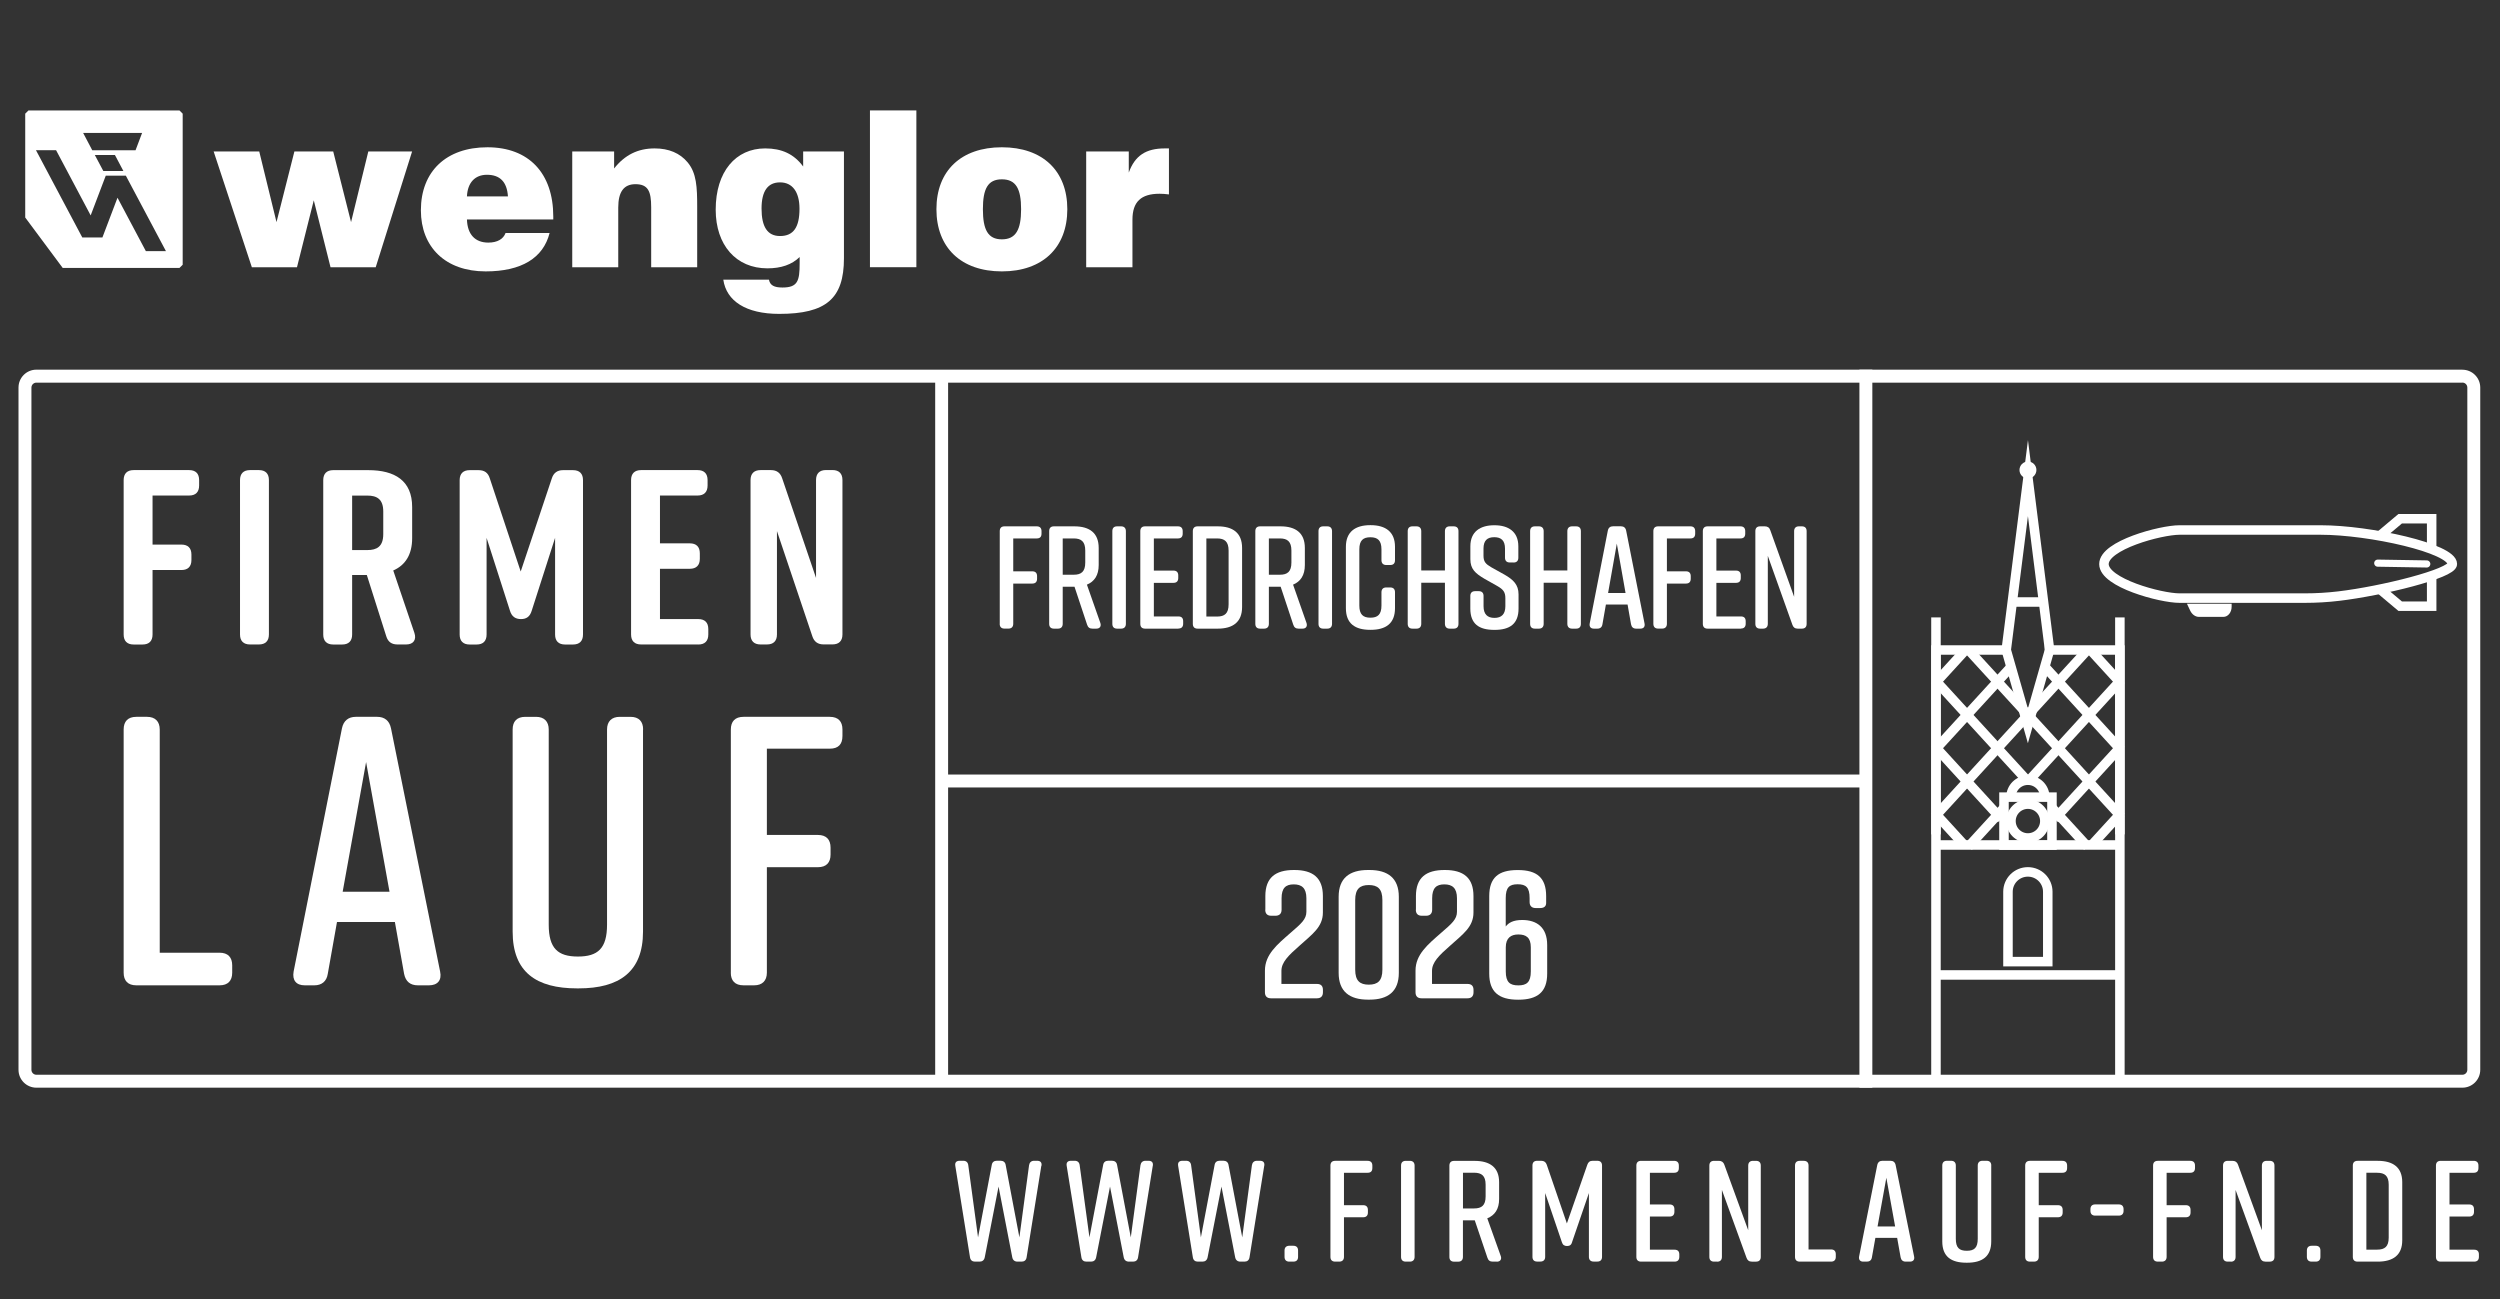 <?xml version="1.0" encoding="UTF-8"?><svg id="uuid-5034fde9-bcfd-488c-bf1e-a1ac18361558" xmlns="http://www.w3.org/2000/svg" xmlns:xlink="http://www.w3.org/1999/xlink" viewBox="0 0 483.62 251.36"><rect x="0" y="0" width="483.62" height="251.36" fill="#333333" stroke="none"/><defs><style>.uuid-17b24831-d6d3-4b83-8090-aa2e79894c57,.uuid-f0b0b922-6ebf-4b50-a871-7fb0188ae73f,.uuid-df2acb8a-7c10-4705-ad11-c5d6c888ca23,.uuid-37669b62-01a0-4530-becb-8c85addeedb3,.uuid-bae0a618-1102-4cd8-8b0e-039bd21a393c{fill:none;}.uuid-07d9b53f-2535-4830-b834-3f71bad7c5c1{fill-rule:evenodd;}.uuid-07d9b53f-2535-4830-b834-3f71bad7c5c1,.uuid-62fa8ed5-9ee7-4ded-88be-536fdbe8af65{fill:#fff;}.uuid-e1dfed98-04e6-4b7a-891a-cd8977b8cc3e{fill:#c62a32;}.uuid-e1dfed98-04e6-4b7a-891a-cd8977b8cc3e,.uuid-f0b0b922-6ebf-4b50-a871-7fb0188ae73f,.uuid-df2acb8a-7c10-4705-ad11-c5d6c888ca23,.uuid-37669b62-01a0-4530-becb-8c85addeedb3,.uuid-bae0a618-1102-4cd8-8b0e-039bd21a393c{stroke:#fff;}.uuid-e1dfed98-04e6-4b7a-891a-cd8977b8cc3e,.uuid-bae0a618-1102-4cd8-8b0e-039bd21a393c{stroke-linejoin:round;stroke-width:2.5px;}.uuid-f0b0b922-6ebf-4b50-a871-7fb0188ae73f{stroke-linecap:round;stroke-width:1.5px;}.uuid-f0b0b922-6ebf-4b50-a871-7fb0188ae73f,.uuid-df2acb8a-7c10-4705-ad11-c5d6c888ca23{stroke-miterlimit:10;}.uuid-c4974209-f74c-4017-b4ff-87d0567d80db{clip-path:url(#uuid-862562ac-efcf-4dc2-b163-90384e719765);}.uuid-df2acb8a-7c10-4705-ad11-c5d6c888ca23,.uuid-37669b62-01a0-4530-becb-8c85addeedb3{stroke-width:2px;}.uuid-37669b62-01a0-4530-becb-8c85addeedb3{stroke-miterlimit:20;}</style><symbol id="uuid-6752e2e5-9adb-41cc-b3b5-b982142e98aa" viewBox="0 0 110.59 141.46"><line class="uuid-df2acb8a-7c10-4705-ad11-c5d6c888ca23" x1="1.13" y1="50.79" x2="7.33" y2="44.01"/><line class="uuid-df2acb8a-7c10-4705-ad11-c5d6c888ca23" x1=".78" y1="65.16" x2="16.93" y2="47.52"/><line class="uuid-df2acb8a-7c10-4705-ad11-c5d6c888ca23" x1=".78" y1="79.16" x2="32.96" y2="44.01"/><line class="uuid-df2acb8a-7c10-4705-ad11-c5d6c888ca23" x1="15.3" y1="77.31" x2="7.82" y2="85.48"/><line class="uuid-df2acb8a-7c10-4705-ad11-c5d6c888ca23" x1="39.91" y1="50.41" x2="20.98" y2="71.1"/><line class="uuid-df2acb8a-7c10-4705-ad11-c5d6c888ca23" x1="39.75" y1="64.59" x2="25.95" y2="79.67"/><path class="uuid-df2acb8a-7c10-4705-ad11-c5d6c888ca23" d="M21.23,98.82"/><line class="uuid-df2acb8a-7c10-4705-ad11-c5d6c888ca23" x1="39.88" y1="78.45" x2="33.59" y2="85.32"/><path class="uuid-df2acb8a-7c10-4705-ad11-c5d6c888ca23" d="M16.73,47.34"/><line class="uuid-df2acb8a-7c10-4705-ad11-c5d6c888ca23" x1="39.57" y1="50.79" x2="33.37" y2="44.01"/><line class="uuid-df2acb8a-7c10-4705-ad11-c5d6c888ca23" x1="39.91" y1="65.16" x2="23.77" y2="47.52"/><line class="uuid-df2acb8a-7c10-4705-ad11-c5d6c888ca23" x1="39.91" y1="79.16" x2="7.74" y2="44.01"/><line class="uuid-df2acb8a-7c10-4705-ad11-c5d6c888ca23" x1="25.38" y1="77.29" x2="32.88" y2="85.48"/><line class="uuid-df2acb8a-7c10-4705-ad11-c5d6c888ca23" x1=".78" y1="50.41" x2="20.1" y2="71.51"/><line class="uuid-df2acb8a-7c10-4705-ad11-c5d6c888ca23" x1=".95" y1="64.59" x2="14.75" y2="79.67"/><path class="uuid-df2acb8a-7c10-4705-ad11-c5d6c888ca23" d="M19.46,98.82"/><line class="uuid-df2acb8a-7c10-4705-ad11-c5d6c888ca23" x1=".82" y1="78.45" x2="7.11" y2="85.32"/><path class="uuid-df2acb8a-7c10-4705-ad11-c5d6c888ca23" d="M23.96,47.34"/><polyline class="uuid-df2acb8a-7c10-4705-ad11-c5d6c888ca23" points="23.89 44.13 39.67 44.13 39.67 140.46 1 140.46 1 44.13 16.77 44.13"/><line class="uuid-df2acb8a-7c10-4705-ad11-c5d6c888ca23" x1="1" y1="85.13" x2="39.67" y2="85.13"/><circle class="uuid-df2acb8a-7c10-4705-ad11-c5d6c888ca23" cx="20.33" cy="80.1" r="3.56"/><path class="uuid-df2acb8a-7c10-4705-ad11-c5d6c888ca23" d="M16.77,75.07c0-1.97,1.59-3.56,3.56-3.56s3.56,1.59,3.56,3.56"/><path class="uuid-df2acb8a-7c10-4705-ad11-c5d6c888ca23" d="M20.33,90.79h0c2.31,0,4.18,1.87,4.18,4.18v14.69h-8.37v-14.69c0-2.31,1.87-4.18,4.18-4.18Z"/><rect class="uuid-df2acb8a-7c10-4705-ad11-c5d6c888ca23" x="15.3" y="75.07" width="10.09" height="10.09"/><line class="uuid-df2acb8a-7c10-4705-ad11-c5d6c888ca23" x1="1" y1="82.9" x2="1" y2="37.28"/><line class="uuid-df2acb8a-7c10-4705-ad11-c5d6c888ca23" x1="39.67" y1="82.9" x2="39.67" y2="37.28"/><path class="uuid-df2acb8a-7c10-4705-ad11-c5d6c888ca23" d="M85.68,32.8c-2.36.28-4.73.42-7.1.42h-26.37c-3.96,0-15.89-3.21-15.89-7.16h0c0-3.96,11.93-7.16,15.89-7.16h29.7c10.26,0,27.67,3.85,27.67,7.16h0c0,1.99-14.81,5.67-23.9,6.74Z"/><polyline class="uuid-df2acb8a-7c10-4705-ad11-c5d6c888ca23" points="94.29 20.16 98.61 16.53 105.23 16.53 105.23 22.92"/><polyline class="uuid-df2acb8a-7c10-4705-ad11-c5d6c888ca23" points="94.29 31.29 98.61 34.92 105.23 34.92 105.23 28.54"/><line class="uuid-f0b0b922-6ebf-4b50-a871-7fb0188ae73f" x1="93.89" y1="25.87" x2="104.2" y2="26.04"/><path class="uuid-62fa8ed5-9ee7-4ded-88be-536fdbe8af65" d="M61.45,37.17h-5.14c-.76,0-1.46-.5-1.85-1.31l-.69-1.46h9.4v.64c0,1.18-.77,2.13-1.73,2.13Z"/><polygon class="uuid-37669b62-01a0-4530-becb-8c85addeedb3" points="20.33 60.09 24.89 44.13 20.34 7.99 15.77 44.13 20.33 60.09"/><line class="uuid-37669b62-01a0-4530-becb-8c85addeedb3" x1="17.05" y1="34.04" x2="23.62" y2="34.04"/><circle class="uuid-62fa8ed5-9ee7-4ded-88be-536fdbe8af65" cx="20.34" cy="6.28" r="1.78"/><line class="uuid-df2acb8a-7c10-4705-ad11-c5d6c888ca23" x1="1.13" y1="112.46" x2="39.67" y2="112.46"/></symbol><clipPath id="uuid-862562ac-efcf-4dc2-b163-90384e719765"><rect id="uuid-28e6d50e-9e83-4e61-bc6f-a61063cb4224" class="uuid-17b24831-d6d3-4b83-8090-aa2e79894c57" x="359.92" y="71.51" width="116.42" height="138.07"/></clipPath></defs><path class="uuid-62fa8ed5-9ee7-4ded-88be-536fdbe8af65" d="M193.4,120.68v-17.93c0-.59.3-.93.92-.93h6.24c.61,0,.92.34.92.93v.48c0,.62-.3.93-.92.93h-4.55v6.36h3.69c.61,0,.92.34.92.93v.51c0,.59-.31.93-.92.93h-3.69v7.78c0,.59-.33.93-.92.93h-.78c-.61,0-.92-.34-.92-.93Z"/><path class="uuid-62fa8ed5-9ee7-4ded-88be-536fdbe8af65" d="M212.11,121.61h-.78c-.53,0-.86-.23-1.03-.76l-2.44-7.35h-2.28v7.18c0,.59-.33.93-.92.93h-.78c-.61,0-.92-.34-.92-.93v-17.93c0-.59.3-.93.92-.93h3.94c2.94,0,4.72,1.27,4.72,4.18v3.31c0,1.98-.83,3.19-2.28,3.79l2.61,7.44c.19.62-.11,1.07-.78,1.07ZM205.58,111.18h2.14c1.44,0,2.22-.59,2.22-2.35v-2.32c0-1.75-.78-2.35-2.22-2.35h-2.14v7.01Z"/><path class="uuid-62fa8ed5-9ee7-4ded-88be-536fdbe8af65" d="M216.88,121.61h-.78c-.61,0-.92-.34-.92-.93v-17.93c0-.59.3-.93.92-.93h.78c.58,0,.92.34.92.93v17.93c0,.59-.33.93-.92.93Z"/><path class="uuid-62fa8ed5-9ee7-4ded-88be-536fdbe8af65" d="M227.95,121.61h-6.44c-.61,0-.92-.34-.92-.93v-17.93c0-.59.31-.93.92-.93h6.36c.61,0,.92.34.92.93v.48c0,.62-.31.93-.92.93h-4.66v6.22h3.8c.61,0,.92.34.92.93v.51c0,.59-.3.93-.92.93h-3.8v6.5h4.75c.61,0,.92.31.92.93v.48c0,.59-.31.93-.92.93Z"/><path class="uuid-62fa8ed5-9ee7-4ded-88be-536fdbe8af65" d="M240.28,106.01v11.42c0,2.91-1.78,4.18-4.72,4.18h-3.89c-.61,0-.92-.34-.92-.93v-17.93c0-.59.31-.93.92-.93h3.89c2.94,0,4.72,1.27,4.72,4.18ZM235.45,104.17h-2.08v15.1h2.08c1.44,0,2.22-.59,2.22-2.35v-10.41c0-1.75-.78-2.35-2.22-2.35Z"/><path class="uuid-62fa8ed5-9ee7-4ded-88be-536fdbe8af65" d="M251.99,121.61h-.78c-.53,0-.86-.23-1.03-.76l-2.44-7.35h-2.28v7.18c0,.59-.33.93-.92.93h-.78c-.61,0-.92-.34-.92-.93v-17.93c0-.59.31-.93.92-.93h3.94c2.94,0,4.72,1.27,4.72,4.18v3.31c0,1.98-.83,3.19-2.28,3.79l2.61,7.44c.19.62-.11,1.07-.78,1.07ZM245.46,111.18h2.14c1.44,0,2.22-.59,2.22-2.35v-2.32c0-1.75-.78-2.35-2.22-2.35h-2.14v7.01Z"/><path class="uuid-62fa8ed5-9ee7-4ded-88be-536fdbe8af65" d="M256.76,121.61h-.78c-.61,0-.92-.34-.92-.93v-17.93c0-.59.31-.93.92-.93h.78c.58,0,.92.34.92.93v17.93c0,.59-.33.93-.92.93Z"/><path class="uuid-62fa8ed5-9ee7-4ded-88be-536fdbe8af65" d="M269.86,114.57v3.08c0,2.97-1.78,4.19-4.72,4.19h-.06c-2.94,0-4.72-1.19-4.72-4.19v-11.88c0-2.86,1.78-4.18,4.72-4.18h.06c2.94,0,4.72,1.33,4.72,4.18v2.6c0,.59-.3.93-.92.93h-.78c-.58,0-.92-.34-.92-.93v-2.09c0-1.72-.72-2.35-2.14-2.35s-2.14.62-2.14,2.35v10.86c0,1.72.72,2.35,2.14,2.35s2.14-.62,2.14-2.35v-2.57c0-.59.33-.93.92-.93h.78c.61,0,.92.34.92.93Z"/><path class="uuid-62fa8ed5-9ee7-4ded-88be-536fdbe8af65" d="M273.24,101.82h.78c.58,0,.92.34.92.93v7.61h4.58v-7.61c0-.59.33-.93.92-.93h.78c.61,0,.92.34.92.93v17.93c0,.59-.31.93-.92.93h-.78c-.58,0-.92-.34-.92-.93v-7.95h-4.58v7.95c0,.59-.33.93-.92.93h-.78c-.61,0-.92-.34-.92-.93v-17.93c0-.59.31-.93.92-.93Z"/><path class="uuid-62fa8ed5-9ee7-4ded-88be-536fdbe8af65" d="M292.78,108.81h-.72c-.61,0-.92-.34-.92-.93v-1.75c0-1.58-.75-2.21-2.08-2.21s-2.08.62-2.08,2.21v1.36c0,1.19.42,1.61,1.53,2.26l2.53,1.41c1.67.96,2.72,1.92,2.72,3.82v2.74c0,2.97-1.69,4.13-4.63,4.13h-.06c-2.94,0-4.64-1.13-4.64-4.13v-2.43c0-.59.31-.93.92-.93h.72c.61,0,.92.34.92.93v1.98c0,1.56.75,2.26,2.11,2.26s2.11-.71,2.11-2.26v-1.55c0-1.19-.42-1.7-1.55-2.35l-2.5-1.41c-1.78-1.05-2.72-1.89-2.72-3.79v-2.49c0-2.86,1.94-4.07,4.61-4.07h.06c2.66,0,4.61,1.22,4.61,4.07v2.21c0,.59-.31.93-.92.93Z"/><path class="uuid-62fa8ed5-9ee7-4ded-88be-536fdbe8af65" d="M296.92,101.82h.78c.58,0,.92.34.92.93v7.61h4.58v-7.61c0-.59.33-.93.92-.93h.78c.61,0,.92.34.92.93v17.93c0,.59-.3.93-.92.93h-.78c-.58,0-.92-.34-.92-.93v-7.95h-4.58v7.95c0,.59-.33.93-.92.93h-.78c-.61,0-.92-.34-.92-.93v-17.93c0-.59.31-.93.92-.93Z"/><path class="uuid-62fa8ed5-9ee7-4ded-88be-536fdbe8af65" d="M317.32,121.61h-.8c-.56,0-.89-.28-1-.85l-.67-3.82h-4.19l-.67,3.82c-.08.56-.44.85-.97.85h-.69c-.61,0-.92-.37-.8-1.02l3.5-17.93c.11-.57.47-.85,1-.85h1.55c.53,0,.89.28,1,.85l3.55,17.93c.14.65-.19,1.02-.8,1.02ZM314.46,114.72l-1.69-9.56-1.69,9.56h3.39Z"/><path class="uuid-62fa8ed5-9ee7-4ded-88be-536fdbe8af65" d="M319.84,120.68v-17.93c0-.59.31-.93.92-.93h6.25c.61,0,.92.34.92.93v.48c0,.62-.31.93-.92.93h-4.55v6.36h3.69c.61,0,.92.34.92.93v.51c0,.59-.3.93-.92.93h-3.69v7.78c0,.59-.33.93-.92.93h-.78c-.61,0-.92-.34-.92-.93Z"/><path class="uuid-62fa8ed5-9ee7-4ded-88be-536fdbe8af65" d="M336.77,121.61h-6.44c-.61,0-.92-.34-.92-.93v-17.93c0-.59.31-.93.92-.93h6.36c.61,0,.92.34.92.93v.48c0,.62-.31.93-.92.93h-4.66v6.22h3.8c.61,0,.92.34.92.93v.51c0,.59-.3.93-.92.93h-3.8v6.5h4.75c.61,0,.92.31.92.93v.48c0,.59-.31.93-.92.93Z"/><path class="uuid-62fa8ed5-9ee7-4ded-88be-536fdbe8af65" d="M341.07,121.61h-.58c-.61,0-.92-.34-.92-.93v-17.93c0-.59.31-.93.92-.93h.92c.53,0,.89.25,1.05.76l4.61,12.87v-12.7c0-.59.33-.93.92-.93h.58c.61,0,.92.34.92.93v17.93c0,.59-.3.93-.92.93h-.81c-.53,0-.86-.25-1.03-.76l-4.75-13.32v13.15c0,.59-.33.93-.92.93Z"/><path class="uuid-62fa8ed5-9ee7-4ded-88be-536fdbe8af65" d="M201.44,225.53l-2.84,17.67c-.08.58-.45.86-.97.86h-.78c-.56,0-.92-.28-1.03-.84l-2.65-13.68-2.67,13.68c-.11.56-.47.84-1,.84h-.89c-.53,0-.89-.28-.97-.86l-2.84-17.67c-.11-.64.2-.98.84-.98h.72c.56,0,.89.33.95.86l1.89,13.96,2.65-13.99c.08-.56.45-.84,1-.84h.7c.53,0,.92.28,1,.84l2.65,13.99,1.87-13.96c.08-.53.42-.86.97-.86h.59c.64,0,.95.33.84.98Z"/><path class="uuid-62fa8ed5-9ee7-4ded-88be-536fdbe8af65" d="M223,225.53l-2.84,17.67c-.08.58-.45.86-.97.86h-.78c-.56,0-.92-.28-1.03-.84l-2.65-13.68-2.68,13.68c-.11.56-.47.84-1,.84h-.89c-.53,0-.89-.28-.97-.86l-2.84-17.67c-.11-.64.19-.98.84-.98h.72c.56,0,.89.33.95.86l1.89,13.96,2.65-13.99c.08-.56.45-.84,1-.84h.7c.53,0,.92.28,1,.84l2.65,13.99,1.87-13.96c.08-.53.42-.86.97-.86h.58c.64,0,.95.33.84.98Z"/><path class="uuid-62fa8ed5-9ee7-4ded-88be-536fdbe8af65" d="M244.56,225.53l-2.84,17.67c-.08.58-.45.86-.97.86h-.78c-.56,0-.92-.28-1.03-.84l-2.65-13.68-2.68,13.68c-.11.56-.47.84-1,.84h-.89c-.53,0-.89-.28-.97-.86l-2.84-17.67c-.11-.64.19-.98.84-.98h.72c.56,0,.89.33.95.86l1.89,13.96,2.65-13.99c.08-.56.45-.84,1-.84h.7c.53,0,.92.28,1,.84l2.65,13.99,1.87-13.96c.08-.53.42-.86.97-.86h.58c.64,0,.95.33.84.98Z"/><path class="uuid-62fa8ed5-9ee7-4ded-88be-536fdbe8af65" d="M251.11,241.91v1.23c0,.59-.31.92-.92.92h-.78c-.59,0-.92-.33-.92-.92v-1.23c0-.58.33-.92.92-.92h.78c.61,0,.92.33.92.92Z"/><path class="uuid-62fa8ed5-9ee7-4ded-88be-536fdbe8af65" d="M257.37,243.14v-17.66c0-.59.31-.92.92-.92h6.27c.61,0,.92.33.92.92v.47c0,.61-.3.92-.92.92h-4.57v6.27h3.71c.61,0,.92.33.92.92v.5c0,.58-.31.92-.92.92h-3.71v7.66c0,.59-.33.92-.92.92h-.78c-.61,0-.92-.33-.92-.92Z"/><path class="uuid-62fa8ed5-9ee7-4ded-88be-536fdbe8af65" d="M272.73,244.06h-.78c-.61,0-.92-.33-.92-.92v-17.66c0-.59.31-.92.92-.92h.78c.58,0,.92.33.92.92v17.66c0,.59-.34.92-.92.92Z"/><path class="uuid-62fa8ed5-9ee7-4ded-88be-536fdbe8af65" d="M289.55,244.06h-.78c-.53,0-.86-.22-1.03-.75l-2.45-7.24h-2.29v7.08c0,.59-.33.92-.92.92h-.78c-.61,0-.92-.33-.92-.92v-17.66c0-.59.31-.92.92-.92h3.96c2.95,0,4.74,1.25,4.74,4.12v3.26c0,1.95-.84,3.15-2.29,3.73l2.62,7.33c.2.61-.11,1.06-.78,1.06ZM283.01,233.77h2.15c1.45,0,2.23-.58,2.23-2.31v-2.29c0-1.73-.78-2.31-2.23-2.31h-2.15v6.91Z"/><path class="uuid-62fa8ed5-9ee7-4ded-88be-536fdbe8af65" d="M304.12,240.29c-.14.53-.47.75-.98.75s-.84-.22-1-.75l-3.23-9.5v12.34c0,.59-.33.92-.95.92h-.59c-.61,0-.92-.33-.92-.92v-17.66c0-.59.31-.92.92-.92h.78c.53,0,.89.25,1.06.75l3.9,11.37,3.96-11.37c.17-.5.5-.75,1.03-.75h.89c.61,0,.92.33.92.92v17.66c0,.59-.31.92-.92.92h-.7c-.59,0-.92-.33-.92-.92v-12.34l-3.26,9.5Z"/><path class="uuid-62fa8ed5-9ee7-4ded-88be-536fdbe8af65" d="M323.93,244.06h-6.46c-.61,0-.92-.33-.92-.92v-17.66c0-.59.31-.92.92-.92h6.38c.61,0,.92.33.92.92v.47c0,.61-.3.92-.92.92h-4.68v6.13h3.82c.61,0,.92.33.92.92v.5c0,.58-.31.92-.92.92h-3.82v6.41h4.77c.61,0,.92.31.92.92v.47c0,.59-.31.92-.92.92Z"/><path class="uuid-62fa8ed5-9ee7-4ded-88be-536fdbe8af65" d="M332.18,244.06h-.59c-.61,0-.92-.33-.92-.92v-17.66c0-.59.31-.92.92-.92h.92c.53,0,.89.25,1.06.75l4.62,12.68v-12.51c0-.59.34-.92.92-.92h.59c.61,0,.92.33.92.92v17.66c0,.59-.3.92-.92.92h-.81c-.53,0-.86-.25-1.03-.75l-4.76-13.12v12.96c0,.59-.33.92-.92.92Z"/><path class="uuid-62fa8ed5-9ee7-4ded-88be-536fdbe8af65" d="M355.13,242.61v.53c0,.59-.31.92-.92.92h-6.05c-.61,0-.92-.33-.92-.92v-17.66c0-.59.31-.92.92-.92h.78c.59,0,.92.33.92.92v16.22h4.35c.61,0,.92.33.92.92Z"/><path class="uuid-62fa8ed5-9ee7-4ded-88be-536fdbe8af65" d="M369.48,244.06h-.81c-.56,0-.89-.28-1-.84l-.67-3.76h-4.21l-.67,3.76c-.08.56-.45.84-.97.84h-.7c-.61,0-.92-.36-.81-1l3.51-17.67c.11-.56.47-.84,1-.84h1.56c.53,0,.89.28,1,.84l3.57,17.67c.14.64-.2,1-.81,1ZM366.61,237.26l-1.7-9.42-1.7,9.42h3.4Z"/><path class="uuid-62fa8ed5-9ee7-4ded-88be-536fdbe8af65" d="M385.2,225.47v14.68c0,2.92-1.73,4.12-4.68,4.12h-.11c-2.95,0-4.68-1.17-4.68-4.12v-14.68c0-.59.31-.92.92-.92h.78c.59,0,.92.33.92.92v14.18c0,1.73.67,2.31,2.12,2.31s2.12-.58,2.12-2.31v-14.18c0-.59.34-.92.92-.92h.78c.61,0,.92.33.92.92Z"/><path class="uuid-62fa8ed5-9ee7-4ded-88be-536fdbe8af65" d="M391.77,243.14v-17.66c0-.59.31-.92.92-.92h6.27c.61,0,.92.33.92.92v.47c0,.61-.31.92-.92.92h-4.57v6.27h3.71c.61,0,.92.33.92.92v.5c0,.58-.31.92-.92.92h-3.71v7.66c0,.59-.34.92-.92.92h-.78c-.61,0-.92-.33-.92-.92Z"/><path class="uuid-62fa8ed5-9ee7-4ded-88be-536fdbe8af65" d="M410.8,233.91v.33c0,.58-.33.92-.92.92h-4.57c-.59,0-.92-.33-.92-.92v-.33c0-.59.33-.92.92-.92h4.57c.59,0,.92.33.92.92Z"/><path class="uuid-62fa8ed5-9ee7-4ded-88be-536fdbe8af65" d="M416.51,243.14v-17.66c0-.59.31-.92.92-.92h6.27c.61,0,.92.33.92.92v.47c0,.61-.31.92-.92.92h-4.57v6.27h3.71c.61,0,.92.33.92.92v.5c0,.58-.31.92-.92.92h-3.71v7.66c0,.59-.34.92-.92.92h-.78c-.61,0-.92-.33-.92-.92Z"/><path class="uuid-62fa8ed5-9ee7-4ded-88be-536fdbe8af65" d="M431.55,244.06h-.59c-.61,0-.92-.33-.92-.92v-17.66c0-.59.31-.92.92-.92h.92c.53,0,.89.25,1.06.75l4.62,12.68v-12.51c0-.59.34-.92.92-.92h.59c.61,0,.92.33.92.92v17.66c0,.59-.3.92-.92.92h-.81c-.53,0-.86-.25-1.03-.75l-4.76-13.12v12.96c0,.59-.33.92-.92.92Z"/><path class="uuid-62fa8ed5-9ee7-4ded-88be-536fdbe8af65" d="M448.88,241.91v1.23c0,.59-.31.92-.92.92h-.78c-.58,0-.92-.33-.92-.92v-1.23c0-.58.33-.92.92-.92h.78c.61,0,.92.33.92.92Z"/><path class="uuid-62fa8ed5-9ee7-4ded-88be-536fdbe8af65" d="M464.71,228.68v11.26c0,2.87-1.78,4.12-4.74,4.12h-3.9c-.61,0-.92-.33-.92-.92v-17.66c0-.59.31-.92.92-.92h3.9c2.95,0,4.74,1.25,4.74,4.12ZM459.86,226.86h-2.09v14.88h2.09c1.45,0,2.23-.58,2.23-2.31v-10.25c0-1.73-.78-2.31-2.23-2.31Z"/><path class="uuid-62fa8ed5-9ee7-4ded-88be-536fdbe8af65" d="M478.61,244.06h-6.46c-.61,0-.92-.33-.92-.92v-17.66c0-.59.31-.92.92-.92h6.38c.61,0,.92.33.92.92v.47c0,.61-.3.92-.92.92h-4.68v6.13h3.82c.61,0,.92.33.92.92v.5c0,.58-.31.92-.92.92h-3.82v6.41h4.77c.61,0,.92.31.92.92v.47c0,.59-.31.92-.92.92Z"/><path class="uuid-62fa8ed5-9ee7-4ded-88be-536fdbe8af65" d="M476.34,74.01c.53,0,.96.43.96.96v131.98c0,.53-.43.96-.96.96H7.04c-.53,0-.96-.43-.96-.96V74.98c0-.53.43-.96.96-.96h469.3M476.34,71.51H7.04c-1.91,0-3.46,1.55-3.46,3.46v131.98c0,1.91,1.55,3.46,3.46,3.46h469.3c1.91,0,3.46-1.55,3.46-3.46V74.98c0-1.91-1.55-3.46-3.46-3.46h0Z"/><line class="uuid-e1dfed98-04e6-4b7a-891a-cd8977b8cc3e" x1="182.16" y1="151.08" x2="360.74" y2="151.08"/><line class="uuid-bae0a618-1102-4cd8-8b0e-039bd21a393c" x1="182.16" y1="72.99" x2="182.16" y2="209.45"/><line class="uuid-bae0a618-1102-4cd8-8b0e-039bd21a393c" x1="360.95" y1="71.51" x2="360.95" y2="210.41"/><path class="uuid-62fa8ed5-9ee7-4ded-88be-536fdbe8af65" d="M44.92,186.75v1.41c0,1.56-.82,2.45-2.45,2.45h-16.1c-1.63,0-2.45-.89-2.45-2.45v-47.04c0-1.56.82-2.45,2.45-2.45h2.08c1.56,0,2.45.89,2.45,2.45v43.18h11.57c1.63,0,2.45.89,2.45,2.45Z"/><path class="uuid-62fa8ed5-9ee7-4ded-88be-536fdbe8af65" d="M82.99,190.61h-2.15c-1.48,0-2.37-.74-2.67-2.23l-1.78-10.02h-11.2l-1.78,10.02c-.22,1.48-1.19,2.23-2.6,2.23h-1.86c-1.63,0-2.45-.96-2.15-2.67l9.35-47.04c.3-1.48,1.26-2.23,2.67-2.23h4.15c1.41,0,2.37.74,2.67,2.23l9.5,47.04c.37,1.71-.52,2.67-2.15,2.67ZM75.35,172.5l-4.53-25.08-4.53,25.08h9.05Z"/><path class="uuid-62fa8ed5-9ee7-4ded-88be-536fdbe8af65" d="M124.39,141.12v39.1c0,7.79-4.6,10.98-12.46,10.98h-.3c-7.86,0-12.46-3.12-12.46-10.98v-39.1c0-1.56.82-2.45,2.45-2.45h2.08c1.56,0,2.45.89,2.45,2.45v37.76c0,4.6,1.78,6.16,5.64,6.16s5.64-1.56,5.64-6.16v-37.76c0-1.56.89-2.45,2.45-2.45h2.08c1.63,0,2.45.89,2.45,2.45Z"/><path class="uuid-62fa8ed5-9ee7-4ded-88be-536fdbe8af65" d="M141.38,188.16v-47.04c0-1.56.82-2.45,2.45-2.45h16.69c1.63,0,2.45.89,2.45,2.45v1.26c0,1.63-.82,2.45-2.45,2.45h-12.17v16.69h9.87c1.63,0,2.45.89,2.45,2.45v1.34c0,1.56-.82,2.45-2.45,2.45h-9.87v20.4c0,1.56-.89,2.45-2.45,2.45h-2.08c-1.63,0-2.45-.89-2.45-2.45Z"/><path class="uuid-62fa8ed5-9ee7-4ded-88be-536fdbe8af65" d="M23.92,122.74v-29.87c0-1.25.68-1.93,1.93-1.93h10.74c1.25,0,1.93.67,1.93,1.93v1.06c0,1.25-.67,1.93-1.93,1.93h-7.08v9.49h5.59c1.25,0,1.93.67,1.93,1.93v1.06c0,1.25-.67,1.93-1.93,1.93h-5.59v12.48c0,1.25-.67,1.93-1.93,1.93h-1.73c-1.25,0-1.93-.67-1.93-1.93Z"/><path class="uuid-62fa8ed5-9ee7-4ded-88be-536fdbe8af65" d="M50.09,124.67h-1.73c-1.25,0-1.93-.67-1.93-1.93v-29.87c0-1.25.67-1.93,1.93-1.93h1.73c1.25,0,1.93.67,1.93,1.93v29.87c0,1.25-.68,1.93-1.93,1.93Z"/><path class="uuid-62fa8ed5-9ee7-4ded-88be-536fdbe8af65" d="M78.58,124.67h-1.69c-1.11,0-1.83-.48-2.17-1.59l-3.76-11.85h-2.84v11.52c0,1.25-.67,1.93-1.93,1.93h-1.73c-1.25,0-1.93-.67-1.93-1.93v-29.87c0-1.25.68-1.93,1.93-1.93h6.79c5.11,0,8.48,2.02,8.48,7.13v6.02c0,3.23-1.35,5.25-3.66,6.26l4.1,12.09c.43,1.3-.19,2.22-1.59,2.22ZM68.12,106.41h2.94c1.83,0,3.08-.67,3.08-3.08v-4.38c0-2.41-1.25-3.08-3.08-3.08h-2.94v10.55Z"/><path class="uuid-62fa8ed5-9ee7-4ded-88be-536fdbe8af65" d="M102.85,118.17c-.34,1.11-1.01,1.59-2.07,1.59s-1.78-.48-2.12-1.59l-4.53-14.12v18.7c0,1.25-.67,1.93-1.93,1.93h-1.35c-1.25,0-1.93-.67-1.93-1.93v-29.87c0-1.25.68-1.93,1.93-1.93h1.73c1.11,0,1.83.48,2.17,1.59l5.98,18.02,6.02-18.02c.34-1.06,1.06-1.59,2.17-1.59h1.93c1.25,0,1.93.67,1.93,1.93v29.87c0,1.25-.67,1.93-1.93,1.93h-1.54c-1.25,0-1.93-.67-1.93-1.93v-18.7l-4.53,14.12Z"/><path class="uuid-62fa8ed5-9ee7-4ded-88be-536fdbe8af65" d="M135.09,124.67h-11.08c-1.25,0-1.93-.67-1.93-1.93v-29.87c0-1.25.68-1.93,1.93-1.93h10.94c1.25,0,1.93.67,1.93,1.93v1.06c0,1.25-.68,1.93-1.93,1.93h-7.28v9.25h5.78c1.25,0,1.93.67,1.93,1.93v1.06c0,1.25-.68,1.93-1.93,1.93h-5.78v9.73h7.42c1.25,0,1.93.67,1.93,1.93v1.06c0,1.25-.67,1.93-1.93,1.93Z"/><path class="uuid-62fa8ed5-9ee7-4ded-88be-536fdbe8af65" d="M148.37,124.67h-1.25c-1.25,0-1.93-.67-1.93-1.93v-29.87c0-1.25.68-1.93,1.93-1.93h2.02c1.11,0,1.83.53,2.17,1.59l6.55,19.27v-18.94c0-1.25.67-1.93,1.93-1.93h1.25c1.25,0,1.93.67,1.93,1.93v29.87c0,1.25-.67,1.93-1.93,1.93h-1.73c-1.11,0-1.83-.53-2.17-1.59l-6.84-20.33v20c0,1.25-.67,1.93-1.93,1.93Z"/><g class="uuid-c4974209-f74c-4017-b4ff-87d0567d80db"><use width="110.59" height="141.46" transform="translate(373.59 85.14) scale(.92)" xlink:href="#uuid-6752e2e5-9adb-41cc-b3b5-b982142e98aa"/></g><path class="uuid-07d9b53f-2535-4830-b834-3f71bad7c5c1" d="M41.33,29.3h8.82l3.34,13.67,3.46-13.67h7.51l3.45,13.67,3.34-13.67h8.47l-7.04,22.4h-8.74l-3.24-12.95-3.25,12.95h-8.73l-7.39-22.4Z"/><path class="uuid-07d9b53f-2535-4830-b834-3f71bad7c5c1" d="M106.32,45.07c-1.23,4.85-5.45,7.43-12.37,7.43-7.77,0-12.53-4.69-12.53-11.82,0-7.51,4.89-12.19,12.87-12.19s12.74,4.98,12.74,13.41v.55h-16.7c.08,2.87,1.56,4.48,4.13,4.48,1.74,0,2.91-.68,3.34-1.86h8.53ZM98.26,37.99c-.18-2.79-1.53-4.18-4.06-4.18-2.31,0-3.75,1.52-3.87,4.18h7.94Z"/><path class="uuid-07d9b53f-2535-4830-b834-3f71bad7c5c1" d="M110.7,29.3h8.1v3.29c2.06-2.61,4.59-3.88,7.84-3.88,2.75,0,4.9.92,6.38,2.7,1.73,2.07,1.85,4.77,1.85,8.64v11.65h-8.9v-11.61c0-3.07-.59-4.46-3.04-4.46-2.24,0-3.33,1.47-3.33,4.51v11.56h-8.9v-22.4Z"/><path class="uuid-07d9b53f-2535-4830-b834-3f71bad7c5c1" d="M148.75,54.1c.21,1.1,1.01,1.52,2.61,1.52,2.95,0,3.33-1.26,3.33-4.68v-1.22c-1.51,1.48-3.59,2.19-6.24,2.19-6.03,0-10-4.47-10-11.35,0-7.38,3.89-11.85,9.57-11.85,3.22,0,5.58,1.09,7.35,3.5v-2.91h7.89v20.67c0,7.8-3.45,10.75-12.53,10.75-6.42,0-10.21-2.48-10.81-6.62h8.83ZM150.9,45.66c2.62,0,3.76-1.73,3.76-5.27,0-3.29-1.39-5.11-3.76-5.11s-3.58,1.68-3.58,5.06c0,3.54,1.14,5.32,3.58,5.32Z"/><path class="uuid-07d9b53f-2535-4830-b834-3f71bad7c5c1" d="M168.29,21.36h8.98v30.33h-8.98v-30.33Z"/><path class="uuid-07d9b53f-2535-4830-b834-3f71bad7c5c1" d="M193.81,28.49c7.89,0,12.66,4.56,12.66,11.98s-4.77,12.03-12.66,12.03-12.66-4.6-12.66-12.03,4.77-11.98,12.66-11.98ZM193.81,46.3c2.7,0,3.72-1.86,3.72-5.83s-1.01-5.78-3.72-5.78-3.67,1.82-3.67,5.78.97,5.83,3.67,5.83Z"/><path class="uuid-07d9b53f-2535-4830-b834-3f71bad7c5c1" d="M210.13,29.3h8.23v4.09c1.18-3.29,3.33-4.68,6.96-4.68h.81v8.9c-.68-.09-1.27-.13-1.82-.13-3.58,0-5.24,1.56-5.24,5.02v9.2h-8.95v-22.4Z"/><path class="uuid-07d9b53f-2535-4830-b834-3f71bad7c5c1" d="M34.72,21.37H5.5l-.62.62v20.09l7.25,9.75h22.59l.62-.62v-29.22l-.62-.62ZM27.49,25.71l-1.27,3.36h-8.37l-1.77-3.36h11.41ZM23.87,33.08h-3.88l-1.65-3.1h3.89l1.64,3.1ZM28.22,48.59l-5.49-10.34-2.92,7.69h-3.89L6.96,29.06h3.89l6.69,12.61,2.92-7.69h3.88l7.76,14.6h-3.89Z"/><path class="uuid-62fa8ed5-9ee7-4ded-88be-536fdbe8af65" d="M244.78,175.97v-2.63c0-3.54,1.93-5.04,5.53-5.04h.07c3.61,0,5.53,1.51,5.53,5.04v3.19c0,2.8-2.07,4.2-4.48,6.38-2.24,1.96-3.54,3.26-3.54,4.91v2.52h6.87c.77,0,1.16.39,1.16,1.16v.46c0,.74-.39,1.16-1.16,1.16h-8.9c-.77,0-1.16-.42-1.16-1.16v-4.2c0-3.12,2.38-5.05,4.94-7.29,2.07-1.79,3.08-2.63,3.08-4.1v-2.59c0-2-.91-2.7-2.45-2.7s-2.35.7-2.35,2.7v2.21c0,.74-.42,1.16-1.19,1.16h-.81c-.77,0-1.16-.42-1.16-1.16Z"/><path class="uuid-62fa8ed5-9ee7-4ded-88be-536fdbe8af65" d="M270.6,173.48v14.72c0,3.61-2.1,5.18-5.68,5.18h-.28c-3.57,0-5.68-1.57-5.68-5.18v-14.72c0-3.61,2.1-5.18,5.68-5.18h.28c3.57,0,5.68,1.58,5.68,5.18ZM264.79,171.21c-1.72,0-2.63.74-2.63,2.91v13.45c0,2.17.91,2.91,2.63,2.91s2.63-.74,2.63-2.91v-13.45c0-2.17-.91-2.91-2.63-2.91Z"/><path class="uuid-62fa8ed5-9ee7-4ded-88be-536fdbe8af65" d="M273.91,175.97v-2.63c0-3.54,1.93-5.04,5.53-5.04h.07c3.61,0,5.53,1.51,5.53,5.04v3.19c0,2.8-2.07,4.2-4.48,6.38-2.24,1.96-3.54,3.26-3.54,4.91v2.52h6.87c.77,0,1.16.39,1.16,1.16v.46c0,.74-.39,1.16-1.16,1.16h-8.9c-.77,0-1.16-.42-1.16-1.16v-4.2c0-3.12,2.38-5.05,4.94-7.29,2.07-1.79,3.08-2.63,3.08-4.1v-2.59c0-2-.91-2.7-2.45-2.7s-2.35.7-2.35,2.7v2.21c0,.74-.42,1.16-1.19,1.16h-.81c-.77,0-1.16-.42-1.16-1.16Z"/><path class="uuid-62fa8ed5-9ee7-4ded-88be-536fdbe8af65" d="M297.94,175.66h-.88c-.74,0-1.16-.42-1.16-1.16v-.74c0-2.1-.7-2.7-2.31-2.7s-2.31.6-2.31,2.7v5.47c.56-.74,1.47-1.26,3.19-1.26,2.8,0,4.83,1.4,4.83,4.84v5.54c0,3.54-1.86,5.04-5.57,5.04h-.07c-3.71,0-5.57-1.51-5.57-5.04v-15c0-3.54,1.75-5.04,5.47-5.04h.07c3.71,0,5.47,1.51,5.47,5.04v1.33c0,.63-.39.98-1.16.98ZM291.29,183.26v4.66c0,2.1.81,2.7,2.42,2.7s2.42-.6,2.42-2.7v-4.66c0-1.89-.91-2.49-2.42-2.49-1.37,0-2.42.63-2.42,2.49Z"/></svg>